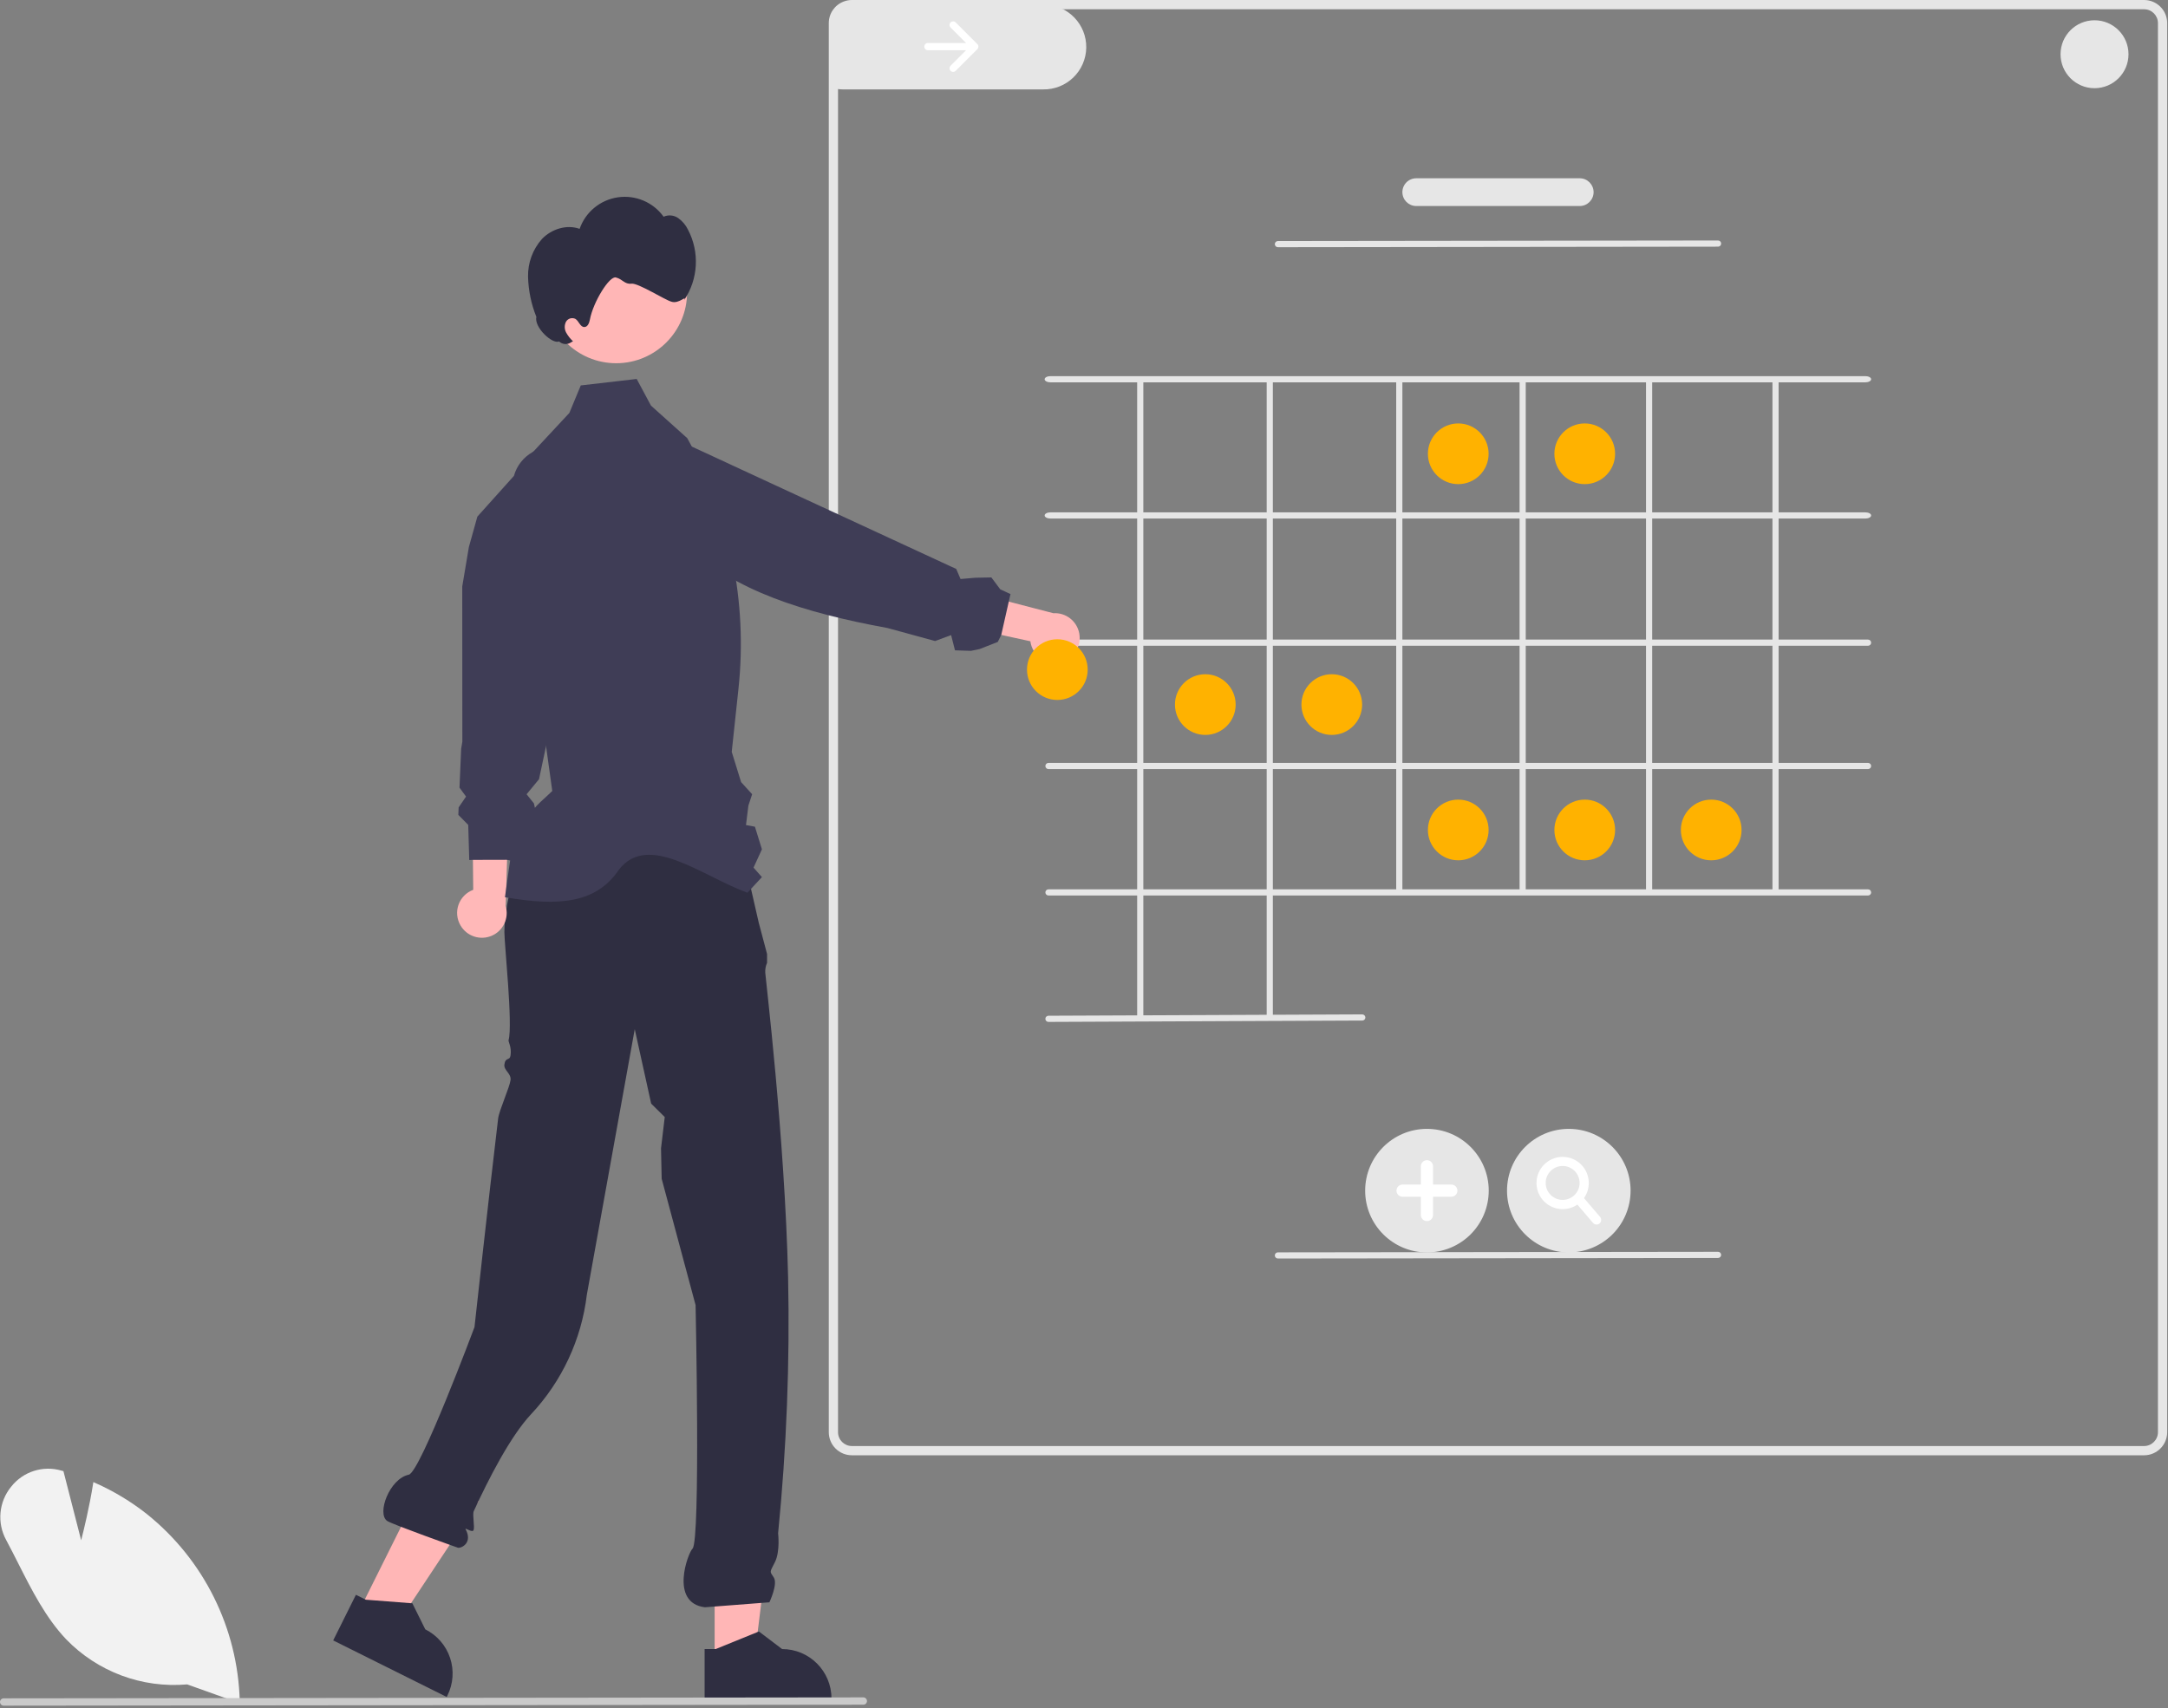 <svg xmlns="http://www.w3.org/2000/svg" xmlns:xlink="http://www.w3.org/1999/xlink" width="703px" height="554px" viewBox="0 0 703 554"><rect x="0" y="0" width="703" height="554" fill="#808080" stroke="none"/><title>undraw_date_picker_re_r0p8</title><g id="&#x5B98;&#x7F51;&#x91CD;&#x505A;3.0" stroke="none" stroke-width="1" fill="none" fill-rule="evenodd"><g id="undraw_date_picker_re_r0p8" transform="translate(0, 0)" fill-rule="nonzero"><path d="M352.231,15.488 C352.166,19.137 350.654,22.611 348.028,25.144 C345.401,27.678 341.876,29.064 338.227,28.998 L273.258,28.998 C273.022,28.992 272.787,28.986 272.551,28.967 C271.943,28.928 271.337,28.845 270.74,28.72 L270.74,5.721 C270.74,3.837 271.909,2.15 273.674,1.49 L338.722,1.49 C346.314,1.634 352.358,7.896 352.231,15.488 L352.231,15.488 Z" id="&#x8DEF;&#x5F84;" fill="#E6E6E6"></path><path d="M695.24,0 L276.24,0 C275.338,0 274.442,0.164 273.6,0.49 C270.676,1.584 268.74,4.378 268.74,7.5 L268.74,464.5 C268.74,468.642 272.099,472 276.24,472 L695.24,472 C699.382,472 702.74,468.642 702.74,464.5 L702.74,7.5 C702.74,3.359 699.382,0 695.24,0 Z M699.74,464.5 C699.74,466.984 697.724,469 695.24,469 L276.24,469 C273.757,469 271.74,466.984 271.74,464.5 L271.74,7.5 C271.74,5.016 273.757,3 276.24,3 L695.24,3 C697.724,3 699.74,5.016 699.74,7.5 L699.74,464.5 Z" id="&#x5F62;&#x72B6;" fill="#E6E6E6"></path><circle id="&#x692D;&#x5706;&#x5F62;" fill="#FFB200" cx="472.858" cy="147.178" r="9.843"></circle><circle id="&#x692D;&#x5706;&#x5F62;" fill="#FFB200" cx="513.871" cy="147.178" r="9.843"></circle><circle id="&#x692D;&#x5706;&#x5F62;" fill="#FFB200" cx="390.833" cy="228.518" r="9.843"></circle><circle id="&#x692D;&#x5706;&#x5F62;" fill="#FFB200" cx="431.846" cy="228.518" r="9.843"></circle><circle id="&#x692D;&#x5706;&#x5F62;" fill="#FFB200" cx="472.858" cy="269.187" r="9.843"></circle><circle id="&#x692D;&#x5706;&#x5F62;" fill="#FFB200" cx="513.871" cy="269.187" r="9.843"></circle><circle id="&#x692D;&#x5706;&#x5F62;" fill="#FFB200" cx="554.883" cy="269.187" r="9.843"></circle><path d="M308.242,7.272 C307.785,7.729 307.785,8.47 308.241,8.927 L308.242,8.927 L313.264,13.95 L300.879,13.95 C300.234,13.952 299.712,14.475 299.712,15.12 C299.712,15.765 300.234,16.288 300.879,16.29 L313.264,16.29 L308.242,21.313 C307.785,21.77 307.785,22.511 308.242,22.968 C308.698,23.425 309.439,23.425 309.896,22.968 L309.896,22.968 L316.917,15.947 C317.373,15.49 317.373,14.75 316.917,14.293 L309.896,7.272 C309.439,6.815 308.699,6.815 308.242,7.272 L308.242,7.272 Z" id="&#x8DEF;&#x5F84;" fill="#FFFFFF"></path><path d="M604.887,168.178 L340.592,168.178 C339.57,168.178 338.74,167.73 338.74,167.178 C338.74,166.626 339.57,166.178 340.592,166.178 L604.887,166.178 C605.91,166.178 606.739,166.626 606.739,167.178 C606.739,167.73 605.91,168.178 604.887,168.178 Z" id="&#x8DEF;&#x5F84;" fill="#E6E6E6"></path><path d="M604.887,124 L340.592,124 C339.57,124 338.74,123.552 338.74,123 C338.74,122.448 339.57,122 340.592,122 L604.887,122 C605.91,122 606.739,122.448 606.739,123 C606.739,123.552 605.91,124 604.887,124 Z" id="&#x8DEF;&#x5F84;" fill="#E6E6E6"></path><path d="M605.739,209.441 L339.978,209.441 C339.425,209.441 338.978,208.993 338.978,208.441 C338.978,207.889 339.425,207.441 339.978,207.441 L605.739,207.441 C606.291,207.441 606.739,207.889 606.739,208.441 C606.739,208.993 606.291,209.441 605.739,209.441 Z" id="&#x8DEF;&#x5F84;" fill="#E6E6E6"></path><path d="M605.739,249.441 L339.978,249.441 C339.425,249.441 338.978,248.993 338.978,248.441 C338.978,247.889 339.425,247.441 339.978,247.441 L605.739,247.441 C606.291,247.441 606.739,247.889 606.739,248.441 C606.739,248.993 606.291,249.441 605.739,249.441 Z" id="&#x8DEF;&#x5F84;" fill="#E6E6E6"></path><path d="M605.739,290.441 L339.978,290.441 C339.425,290.441 338.978,289.993 338.978,289.441 C338.978,288.889 339.425,288.441 339.978,288.441 L605.739,288.441 C606.291,288.441 606.739,288.889 606.739,289.441 C606.739,289.993 606.291,290.441 605.739,290.441 Z" id="&#x8DEF;&#x5F84;" fill="#E6E6E6"></path><path d="M574.74,288.38 L574.74,123.62 C574.74,123.278 575.188,123 575.74,123 C576.293,123 576.74,123.277 576.74,123.62 L576.74,288.38 C576.74,288.722 576.293,289 575.74,289 C575.188,289 574.74,288.722 574.74,288.38 Z" id="&#x8DEF;&#x5F84;" fill="#E6E6E6"></path><path d="M533.74,288.38 L533.74,123.62 C533.74,123.278 534.188,123 534.74,123 C535.293,123 535.74,123.277 535.74,123.62 L535.74,288.38 C535.74,288.722 535.293,289 534.74,289 C534.188,289 533.74,288.722 533.74,288.38 Z" id="&#x8DEF;&#x5F84;" fill="#E6E6E6"></path><path d="M492.74,288.38 L492.74,123.62 C492.74,123.278 493.188,123 493.74,123 C494.293,123 494.74,123.277 494.74,123.62 L494.74,288.38 C494.74,288.722 494.293,289 493.74,289 C493.188,289 492.74,288.722 492.74,288.38 Z" id="&#x8DEF;&#x5F84;" fill="#E6E6E6"></path><path d="M452.74,288.38 L452.74,123.62 C452.74,123.278 453.188,123 453.74,123 C454.293,123 454.74,123.277 454.74,123.62 L454.74,288.38 C454.74,288.722 454.293,289 453.74,289 C453.188,289 452.74,288.722 452.74,288.38 Z" id="&#x8DEF;&#x5F84;" fill="#E6E6E6"></path><path d="M410.74,330.223 L410.74,123.777 C410.857,123.32 411.269,123 411.74,123 C412.212,123 412.624,123.32 412.74,123.777 L412.74,330.223 C412.624,330.68 412.212,331 411.74,331 C411.269,331 410.857,330.68 410.74,330.223 L410.74,330.223 Z" id="&#x8DEF;&#x5F84;" fill="#E6E6E6"></path><path d="M368.74,330.223 L368.74,123.777 C368.857,123.32 369.269,123 369.74,123 C370.212,123 370.624,123.32 370.74,123.777 L370.74,330.223 C370.624,330.68 370.212,331 369.74,331 C369.269,331 368.857,330.68 368.74,330.223 Z" id="&#x8DEF;&#x5F84;" fill="#E6E6E6"></path><path d="M339.978,331.441 C339.425,331.443 338.977,330.996 338.975,330.444 C338.974,329.891 339.421,329.443 339.973,329.441 L441.736,329 C442.283,329.011 442.725,329.449 442.74,329.996 C442.742,330.261 442.637,330.516 442.451,330.704 C442.264,330.893 442.01,330.999 441.745,331 L339.982,331.441 L339.978,331.441 Z" id="&#x8DEF;&#x5F84;" fill="#E6E6E6"></path><path d="M414.378,80.178 C413.825,80.179 413.377,79.731 413.377,79.179 C413.377,78.627 413.824,78.179 414.376,78.178 L557.102,78 L557.103,78 C557.655,78 558.104,78.447 558.104,78.999 C558.104,79.552 557.657,80 557.105,80 L414.379,80.178 L414.378,80.178 Z" id="&#x8DEF;&#x5F84;" fill="#E6E6E6"></path><path d="M462.705,406.203 C451.64,406.203 442.67,397.233 442.67,386.168 C442.67,375.102 451.64,366.132 462.705,366.132 C473.77,366.132 482.74,375.102 482.74,386.168 C482.74,391.481 480.63,396.577 476.872,400.335 C473.115,404.092 468.019,406.203 462.705,406.203 L462.705,406.203 Z" id="&#x8DEF;&#x5F84;" fill="#E6E6E6"></path><path d="M470.61,384.191 L464.681,384.191 L464.681,378.262 C464.681,377.171 463.797,376.286 462.705,376.286 C461.613,376.286 460.729,377.171 460.729,378.262 L460.729,384.191 L454.799,384.191 C453.708,384.191 452.823,385.076 452.823,386.168 C452.823,387.259 453.708,388.144 454.799,388.144 L460.729,388.144 L460.729,394.073 C460.727,394.78 461.103,395.434 461.716,395.788 C462.328,396.143 463.082,396.143 463.694,395.788 C464.307,395.434 464.683,394.78 464.681,394.073 L464.681,388.144 L470.61,388.144 C471.702,388.144 472.587,387.259 472.587,386.168 C472.587,385.076 471.702,384.191 470.61,384.191 L470.61,384.191 Z" id="&#x8DEF;&#x5F84;" fill="#FFFFFF"></path><path d="M508.705,406.203 C497.64,406.203 488.67,397.233 488.67,386.168 C488.67,375.102 497.64,366.132 508.705,366.132 C519.77,366.132 528.74,375.102 528.74,386.168 C528.74,391.481 526.63,396.577 522.872,400.335 C519.115,404.092 514.019,406.203 508.705,406.203 L508.705,406.203 Z" id="&#x8DEF;&#x5F84;" fill="#E6E6E6"></path><path d="M518.846,394.694 L513.627,388.584 C516.159,385 515.538,380.075 512.194,377.233 C508.85,374.391 503.889,374.572 500.761,377.65 C497.632,380.727 497.371,385.684 500.157,389.074 C502.944,392.464 507.858,393.166 511.483,390.693 L516.564,396.642 C517.104,397.267 518.047,397.339 518.674,396.803 C519.302,396.267 519.379,395.324 518.846,394.694 L518.846,394.694 Z M501.205,383.668 C501.205,380.63 503.667,378.168 506.705,378.168 C509.743,378.168 512.205,380.63 512.205,383.668 C512.205,386.705 509.743,389.168 506.705,389.168 C503.669,389.164 501.208,386.704 501.205,383.668 L501.205,383.668 Z" id="&#x5F62;&#x72B6;" fill="#FFFFFF"></path><path d="M414.378,408.179 C413.825,408.179 413.377,407.732 413.377,407.179 C413.377,406.627 413.824,406.179 414.376,406.179 L557.102,406 L557.103,406 C557.655,406 558.104,406.447 558.104,406.999 C558.104,407.552 557.657,408 557.105,408 L414.379,408.179 L414.378,408.179 Z" id="&#x8DEF;&#x5F84;" fill="#E6E6E6"></path><polygon id="&#x8DEF;&#x5F84;" fill="#FFB6B6" points="231.731 539.012 244.488 539.011 250.557 489.808 231.729 489.809"></polygon><path d="M228.482,534.845 L228.482,551.375 L269.612,551.375 L269.612,550.855 C269.611,542.014 262.443,534.847 253.602,534.845 L246.082,529.145 L245.692,529.305 L232.072,534.845 L228.482,534.845 Z" id="&#x8DEF;&#x5F84;" fill="#2F2E41"></path><polygon id="&#x8DEF;&#x5F84;" fill="#FFB6B6" points="116.468 522.427 127.885 528.117 155.266 486.788 138.415 478.39"></polygon><path d="M108.042,532.045 L144.852,550.385 L145.082,549.925 C146.979,546.127 147.288,541.73 145.941,537.703 C144.594,533.676 141.702,530.349 137.902,528.455 L133.712,520.005 L133.272,519.975 L118.632,518.845 L118.332,518.695 L115.412,517.246 L108.042,532.045 Z" id="&#x8DEF;&#x5F84;" fill="#2F2E41"></path><path d="M240.383,274.546 L170.042,277.008 L169.552,276.296 C169.552,276.296 163.552,290.296 163.552,302.296 C163.552,306.285 166.327,332.38 164.916,337.318 C164.741,337.932 165.948,339.436 165.552,342.296 C165.295,344.151 163.878,342.724 163.552,345.296 C163.318,347.141 165.813,348.16 165.552,350.296 C165.267,352.628 161.835,360.184 161.526,362.779 C158.238,390.405 153.859,430.427 153.859,430.427 C153.859,430.427 136.272,477.53 132.552,478.296 C126.307,479.58 122.092,490.934 125.552,493.296 C127.2,494.42 148.497,501.984 148.497,501.984 C149.667,502.196 153.327,500.36 150.995,496.018 C150.566,495.218 153.126,497.252 153.552,496.296 C154.005,495.278 153.116,491.229 153.634,490.099 C158.289,479.956 165.435,465.899 172.206,458.681 C182.212,448.017 188.549,434.435 190.291,419.916 L205.824,333.791 L211.147,357.943 L215.552,362.296 L214.344,372.445 L214.552,382.296 L225.552,423.296 C225.552,423.296 227.202,499.864 224.552,502.296 C223.117,503.612 217.027,519.833 228.552,521.296 L249.49,519.68 C249.49,519.68 252.311,513.735 250.901,511.619 C249.49,509.503 249.575,510.081 251.296,506.618 C253.017,503.156 252.311,497.288 252.311,497.288 C255.054,469.714 256.136,442 255.552,414.295 C254.502,368.792 248.142,316.518 248.142,315.453 C248.088,314.364 248.289,313.278 248.728,312.28 L248.728,309.408 L246.026,299.231 L240.383,274.546 Z" id="&#x8DEF;&#x5F84;" fill="#2F2E41"></path><path d="M149.316,300.131 C148.122,298.091 147.893,295.626 148.691,293.401 C149.489,291.176 151.231,289.418 153.45,288.601 L152.944,238.059 L165.41,245.946 L163.977,293.848 C165.128,297.751 163.178,301.899 159.438,303.502 C155.697,305.105 151.349,303.657 149.316,300.131 L149.316,300.131 Z" id="&#x8DEF;&#x5F84;" fill="#FFB8B8"></path><path d="M152.162,278.944 L153.223,278.893 L153.35,278.896 L157.276,278.882 L163.742,278.868 L164.21,278.862 L164.421,278.902 L166.629,279.286 L166.72,278.694 L171.023,270.474 L174.331,265.924 L173.128,260.562 L170.754,257.605 L174.786,252.719 L175.295,250.306 L178.67,234.436 L189.856,181.797 L189.857,181.765 L190.092,180.649 L193.73,163.548 L192.609,159.248 L191.36,154.527 C190.561,151.53 188.71,148.921 186.144,147.178 C185.031,146.424 183.805,145.852 182.513,145.482 C180.866,144.994 179.135,144.851 177.431,145.063 L177.412,145.069 C176.444,145.189 175.494,145.419 174.578,145.754 L174.214,145.896 C173.707,146.102 173.214,146.339 172.737,146.607 C169.752,148.267 167.558,151.055 166.646,154.346 L154.794,167.549 L152.709,175.02 L152.039,177.419 L149.89,190.209 L149.922,240.542 L149.54,242.822 L148.996,255.458 L151.121,258.355 L148.72,261.866 L148.637,263.794 L148.621,264.29 L151.829,267.547 L152.033,274.572 L152.162,278.944 Z" id="&#x8DEF;&#x5F84;" fill="#3F3D56"></path><path d="M163.74,291 C181.501,294.072 193.411,292.902 200.74,282 C210.302,269.824 227.692,284.201 242.363,289.547 L244.103,287.667 L247.063,284.477 L244.343,281.397 L247.063,275.457 L244.793,268.127 L241.893,267.597 L242.673,261.287 L243.893,257.597 L240.313,253.667 L237.273,243.857 L239.463,223.327 C242.46,195.186 236.653,166.808 222.843,142.107 L214.533,134.647 L211.083,131.547 L206.453,122.907 L201.563,123.477 L188.323,125.007 L187.873,126.087 L184.623,133.927 L172.817,146.609 C169.439,150.238 167.784,155.143 168.273,160.077 L168.273,160.077 L168.613,163.497 L168.863,165.957 L170.043,177.797 L174.853,226.167 L175.213,228.737 L179.083,256.547 C172.793,262.627 172.41,261.3 169.74,272 C169.44,273.19 165.96,275.84 165.74,277 C165.43,278.64 163.74,291 163.74,291 Z" id="&#x8DEF;&#x5F84;" fill="#3F3D56"></path><circle id="&#x692D;&#x5706;&#x5F62;" fill="#FFB6B6" cx="199.802" cy="94.813" r="22.996"></circle><path d="M175.742,77.503 C178.829,74.289 183.76,72.704 187.947,74.229 C189.855,68.767 194.644,64.822 200.37,63.994 C206.096,63.166 211.806,65.593 215.184,70.29 C216.725,69.598 218.515,69.763 219.904,70.724 C221.26,71.688 222.353,72.977 223.081,74.473 C226.912,81.75 226.431,90.544 221.828,97.36 C222.728,95.543 220.198,98.673 217.732,97.853 C215.614,97.297 206.912,91.718 204.74,92 C202.569,92.282 201.865,90.531 199.74,90 C197.66,89.335 192.349,97.935 191.284,103.626 C191.083,104.705 190.593,106.045 189.496,106.069 C188.145,106.1 187.741,104.165 186.601,103.438 C185.485,102.871 184.119,103.289 183.513,104.385 C182.972,105.484 182.997,106.777 183.578,107.855 C184.16,108.912 184.909,109.867 185.796,110.685 L185.206,111.009 C184.007,111.867 182.368,111.756 181.297,110.744 C179.1,111.734 173.127,106.146 173.92,102.765 C172.252,98.621 171.34,94.212 171.227,89.746 C171.135,85.242 172.747,80.869 175.742,77.503 Z" id="&#x8DEF;&#x5F84;" fill="#2F2E41"></path><path d="M344.433,214.577 C342.178,215.288 339.725,214.963 337.732,213.691 C335.74,212.418 334.414,210.329 334.11,207.984 L284.721,197.242 L295.181,186.841 L341.567,198.886 C345.628,198.632 349.238,201.455 349.969,205.459 C350.701,209.462 348.322,213.379 344.433,214.577 L344.433,214.577 Z" id="&#x8DEF;&#x5F84;" fill="#FFB8B8"></path><path d="M210.961,143.279 C208.099,143.383 205.352,144.438 203.157,146.278 C201.942,147.285 200.928,148.514 200.171,149.898 C199.337,151.4 198.816,153.055 198.641,154.764 L198.642,154.774 C198.118,159.92 200.743,164.876 205.293,167.335 L221.563,176.152 L223.624,177.267 C237.486,191.396 260.862,198.782 287.752,203.681 L303.213,207.91 L308.41,205.981 L309.668,210.923 L314.843,211.092 L317.657,210.507 L323.545,208.198 L324.669,205.937 L324.669,205.927 L327.085,195.207 L327.102,195.136 L327.101,195.126 L327.665,192.673 L324.344,191.137 L321.456,187.278 L316.233,187.383 L311.469,187.798 L310.074,184.533 L249.716,156.603 L237.218,150.815 L237.187,150.796 L236.592,150.517 L220.288,142.974 L215.85,143.114 L210.961,143.279 Z" id="&#x8DEF;&#x5F84;" fill="#3F3D56"></path><circle id="&#x692D;&#x5706;&#x5F62;" fill="#FFB200" cx="342.858" cy="217.178" r="9.843"></circle><path d="M60.693,546.31 C46.068,547.599 31.642,542.218 21.434,531.665 C14.843,524.716 10.321,515.773 5.947,507.123 C4.673,504.606 3.357,502.004 2.018,499.509 C-1.036,493.945 -0.397,487.083 3.63,482.177 C7.49,477.273 13.945,475.211 19.933,476.969 L20.571,477.153 L26.316,499.567 C27.173,496.224 29.012,488.691 30.173,481.311 L30.271,480.693 L30.843,480.948 C36.841,483.601 42.481,487 47.629,491.063 C66.09,505.871 77.102,528.049 77.741,551.706 L77.757,552.403 L60.693,546.31 Z" id="&#x8DEF;&#x5F84;" fill="#F2F2F2"></path><path d="M279.941,552.901 L1.191,553.208 C0.533,553.208 0,552.675 0,552.017 C0,551.36 0.533,550.827 1.191,550.827 L279.941,550.519 C280.597,550.521 281.128,551.054 281.128,551.71 C281.128,552.366 280.597,552.899 279.941,552.901 Z" id="&#x8DEF;&#x5F84;" fill="#CACACA"></path><path d="M512.24,66.821 L459.24,66.821 C456.755,66.821 454.74,64.806 454.74,62.321 C454.74,59.835 456.755,57.821 459.24,57.821 L512.24,57.821 C514.726,57.821 516.74,59.835 516.74,62.321 C516.74,64.806 514.726,66.821 512.24,66.821 L512.24,66.821 Z" id="&#x8DEF;&#x5F84;" fill="#E6E6E6"></path><path d="M679.174,28.607 C673.089,28.607 668.156,23.674 668.156,17.589 C668.156,11.504 673.089,6.572 679.174,6.572 C685.259,6.572 690.192,11.504 690.192,17.589 C690.192,23.674 685.259,28.607 679.174,28.607 L679.174,28.607 Z" id="&#x8DEF;&#x5F84;" fill="#E6E6E6"></path></g></g></svg>